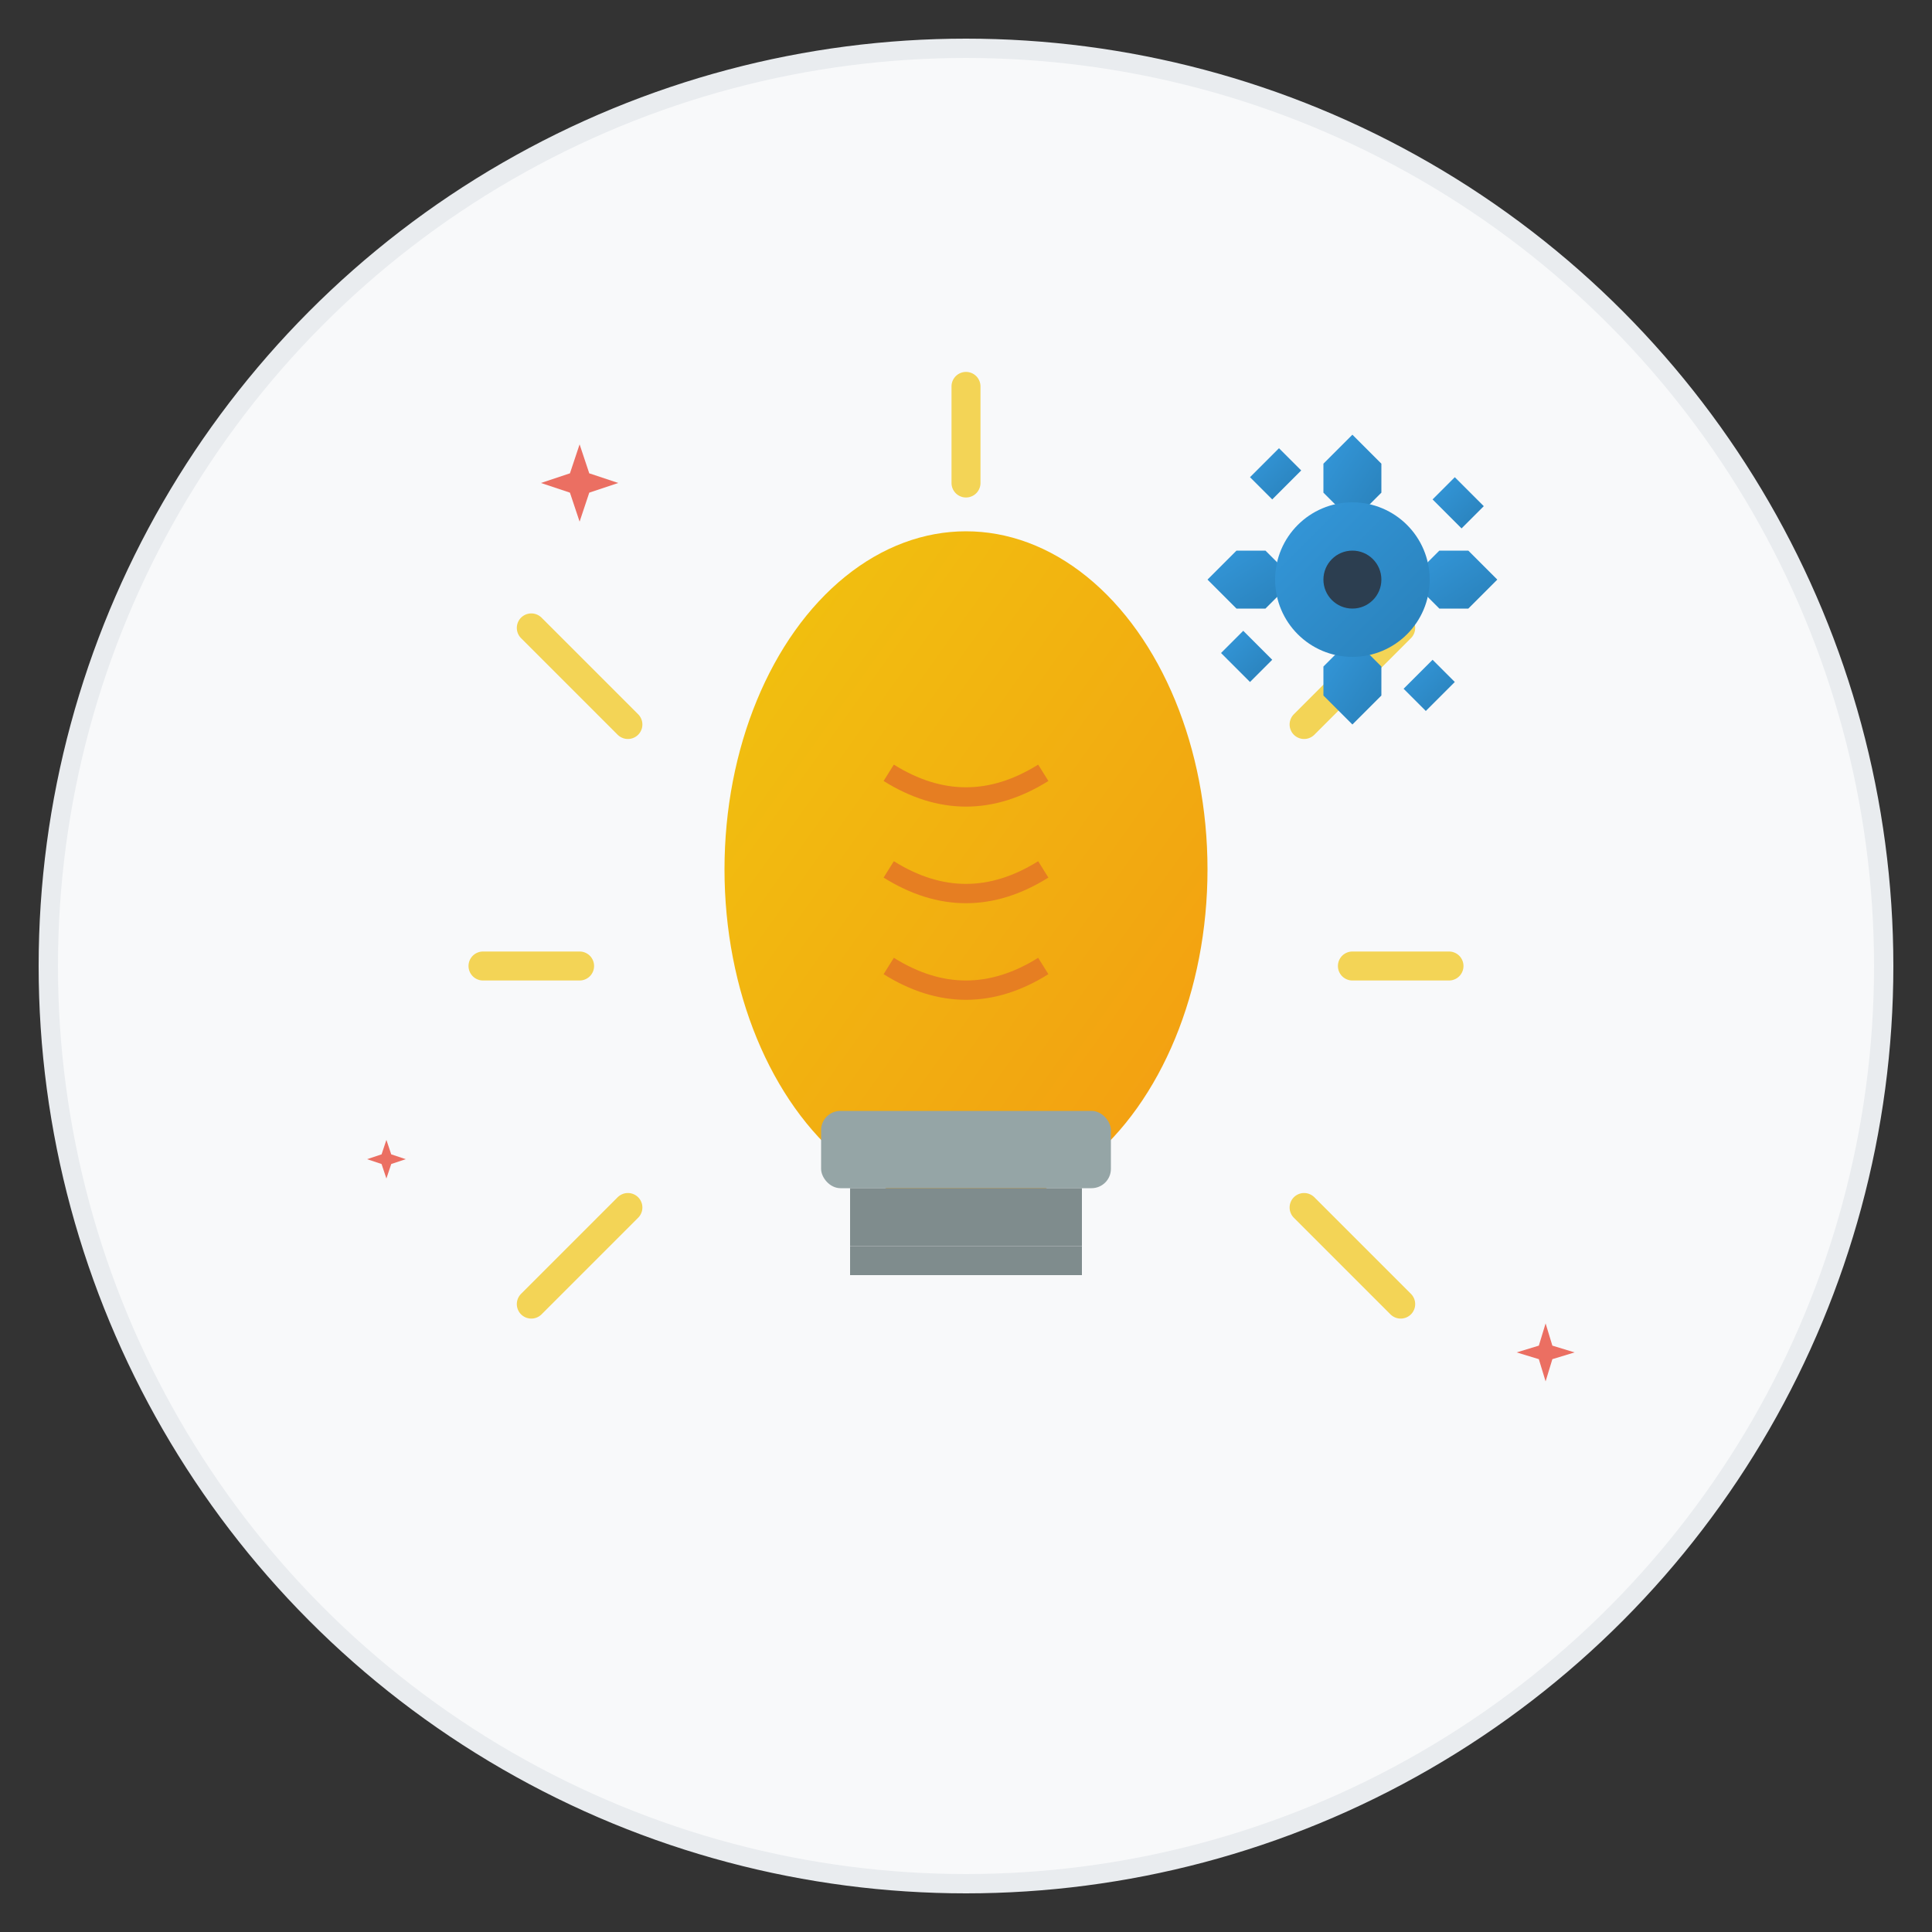 <svg xmlns="http://www.w3.org/2000/svg" viewBox="0 0 200 200" width="200" height="200">
  <rect x="0" y="0" width="200" height="200" fill="#333333" stroke="none"/>
  <defs>
    <linearGradient id="bulbGradient" x1="0%" y1="0%" x2="100%" y2="100%">
      <stop offset="0%" style="stop-color:#F1C40F;stop-opacity:1" />
      <stop offset="100%" style="stop-color:#F39C12;stop-opacity:1" />
    </linearGradient>
    <linearGradient id="gearGradient" x1="0%" y1="0%" x2="100%" y2="100%">
      <stop offset="0%" style="stop-color:#3498DB;stop-opacity:1" />
      <stop offset="100%" style="stop-color:#2980B9;stop-opacity:1" />
    </linearGradient>
  </defs>
  
  <!-- Background circle -->
  <circle cx="100" cy="100" r="95" fill="#F8F9FA" stroke="#E9ECEF" stroke-width="2"/>
  
  <!-- Light bulb -->
  <g transform="translate(100, 100)">
    <!-- Bulb body -->
    <ellipse cx="0" cy="-10" rx="25" ry="35" fill="url(#bulbGradient)"/>
    
    <!-- Bulb base -->
    <rect x="-15" y="15" width="30" height="8" fill="#95A5A6" rx="2"/>
    <rect x="-12" y="23" width="24" height="3" fill="#7F8C8D"/>
    <rect x="-12" y="26" width="24" height="3" fill="#7F8C8D"/>
    <rect x="-12" y="29" width="24" height="3" fill="#7F8C8D"/>
    
    <!-- Filament -->
    <path d="M -8,-20 Q 0,-15 8,-20" stroke="#E67E22" stroke-width="2" fill="none"/>
    <path d="M -8,-10 Q 0,-5 8,-10" stroke="#E67E22" stroke-width="2" fill="none"/>
    <path d="M -8,0 Q 0,5 8,0" stroke="#E67E22" stroke-width="2" fill="none"/>
    
    <!-- Light rays -->
    <g opacity="0.7">
      <line x1="-35" y1="-25" x2="-45" y2="-35" stroke="#F1C40F" stroke-width="3" stroke-linecap="round"/>
      <line x1="35" y1="-25" x2="45" y2="-35" stroke="#F1C40F" stroke-width="3" stroke-linecap="round"/>
      <line x1="-40" y1="0" x2="-50" y2="0" stroke="#F1C40F" stroke-width="3" stroke-linecap="round"/>
      <line x1="40" y1="0" x2="50" y2="0" stroke="#F1C40F" stroke-width="3" stroke-linecap="round"/>
      <line x1="-35" y1="25" x2="-45" y2="35" stroke="#F1C40F" stroke-width="3" stroke-linecap="round"/>
      <line x1="35" y1="25" x2="45" y2="35" stroke="#F1C40F" stroke-width="3" stroke-linecap="round"/>
      <line x1="0" y1="-50" x2="0" y2="-60" stroke="#F1C40F" stroke-width="3" stroke-linecap="round"/>
    </g>
  </g>
  
  <!-- Gear -->
  <g transform="translate(140, 60)">
    <g fill="url(#gearGradient)">
      <!-- Gear teeth -->
      <polygon points="0,-15 3,-12 3,-9 0,-6 -3,-9 -3,-12"/>
      <polygon points="15,0 12,3 9,3 6,0 9,-3 12,-3"/>
      <polygon points="0,15 -3,12 -3,9 0,6 3,9 3,12"/>
      <polygon points="-15,0 -12,-3 -9,-3 -6,0 -9,3 -12,3"/>
      <polygon points="10.6,-10.6 13.6,-7.6 11.3,-5.3 8.3,-8.3 10.6,-10.6"/>
      <polygon points="10.6,10.6 7.6,13.6 5.3,11.3 8.3,8.3 10.6,10.6"/>
      <polygon points="-10.6,10.6 -13.6,7.6 -11.3,5.3 -8.3,8.3 -10.6,10.6"/>
      <polygon points="-10.6,-10.6 -7.6,-13.6 -5.3,-11.3 -8.3,-8.3 -10.6,-10.6"/>
      
      <!-- Gear body -->
      <circle cx="0" cy="0" r="8"/>
    </g>
    
    <!-- Center hole -->
    <circle cx="0" cy="0" r="3" fill="#2C3E50"/>
  </g>
  
  <!-- Sparkles/stars for tips -->
  <g fill="#E74C3C" opacity="0.8">
    <g transform="translate(60, 50)">
      <polygon points="0,-4 1,-1 4,0 1,1 0,4 -1,1 -4,0 -1,-1"/>
    </g>
    <g transform="translate(160, 140)">
      <polygon points="0,-3 0.7,-0.7 3,0 0.7,0.7 0,3 -0.7,0.7 -3,0 -0.7,-0.7"/>
    </g>
    <g transform="translate(40, 120)">
      <polygon points="0,-2 0.5,-0.5 2,0 0.5,0.5 0,2 -0.5,0.5 -2,0 -0.5,-0.5"/>
    </g>
  </g>
</svg>